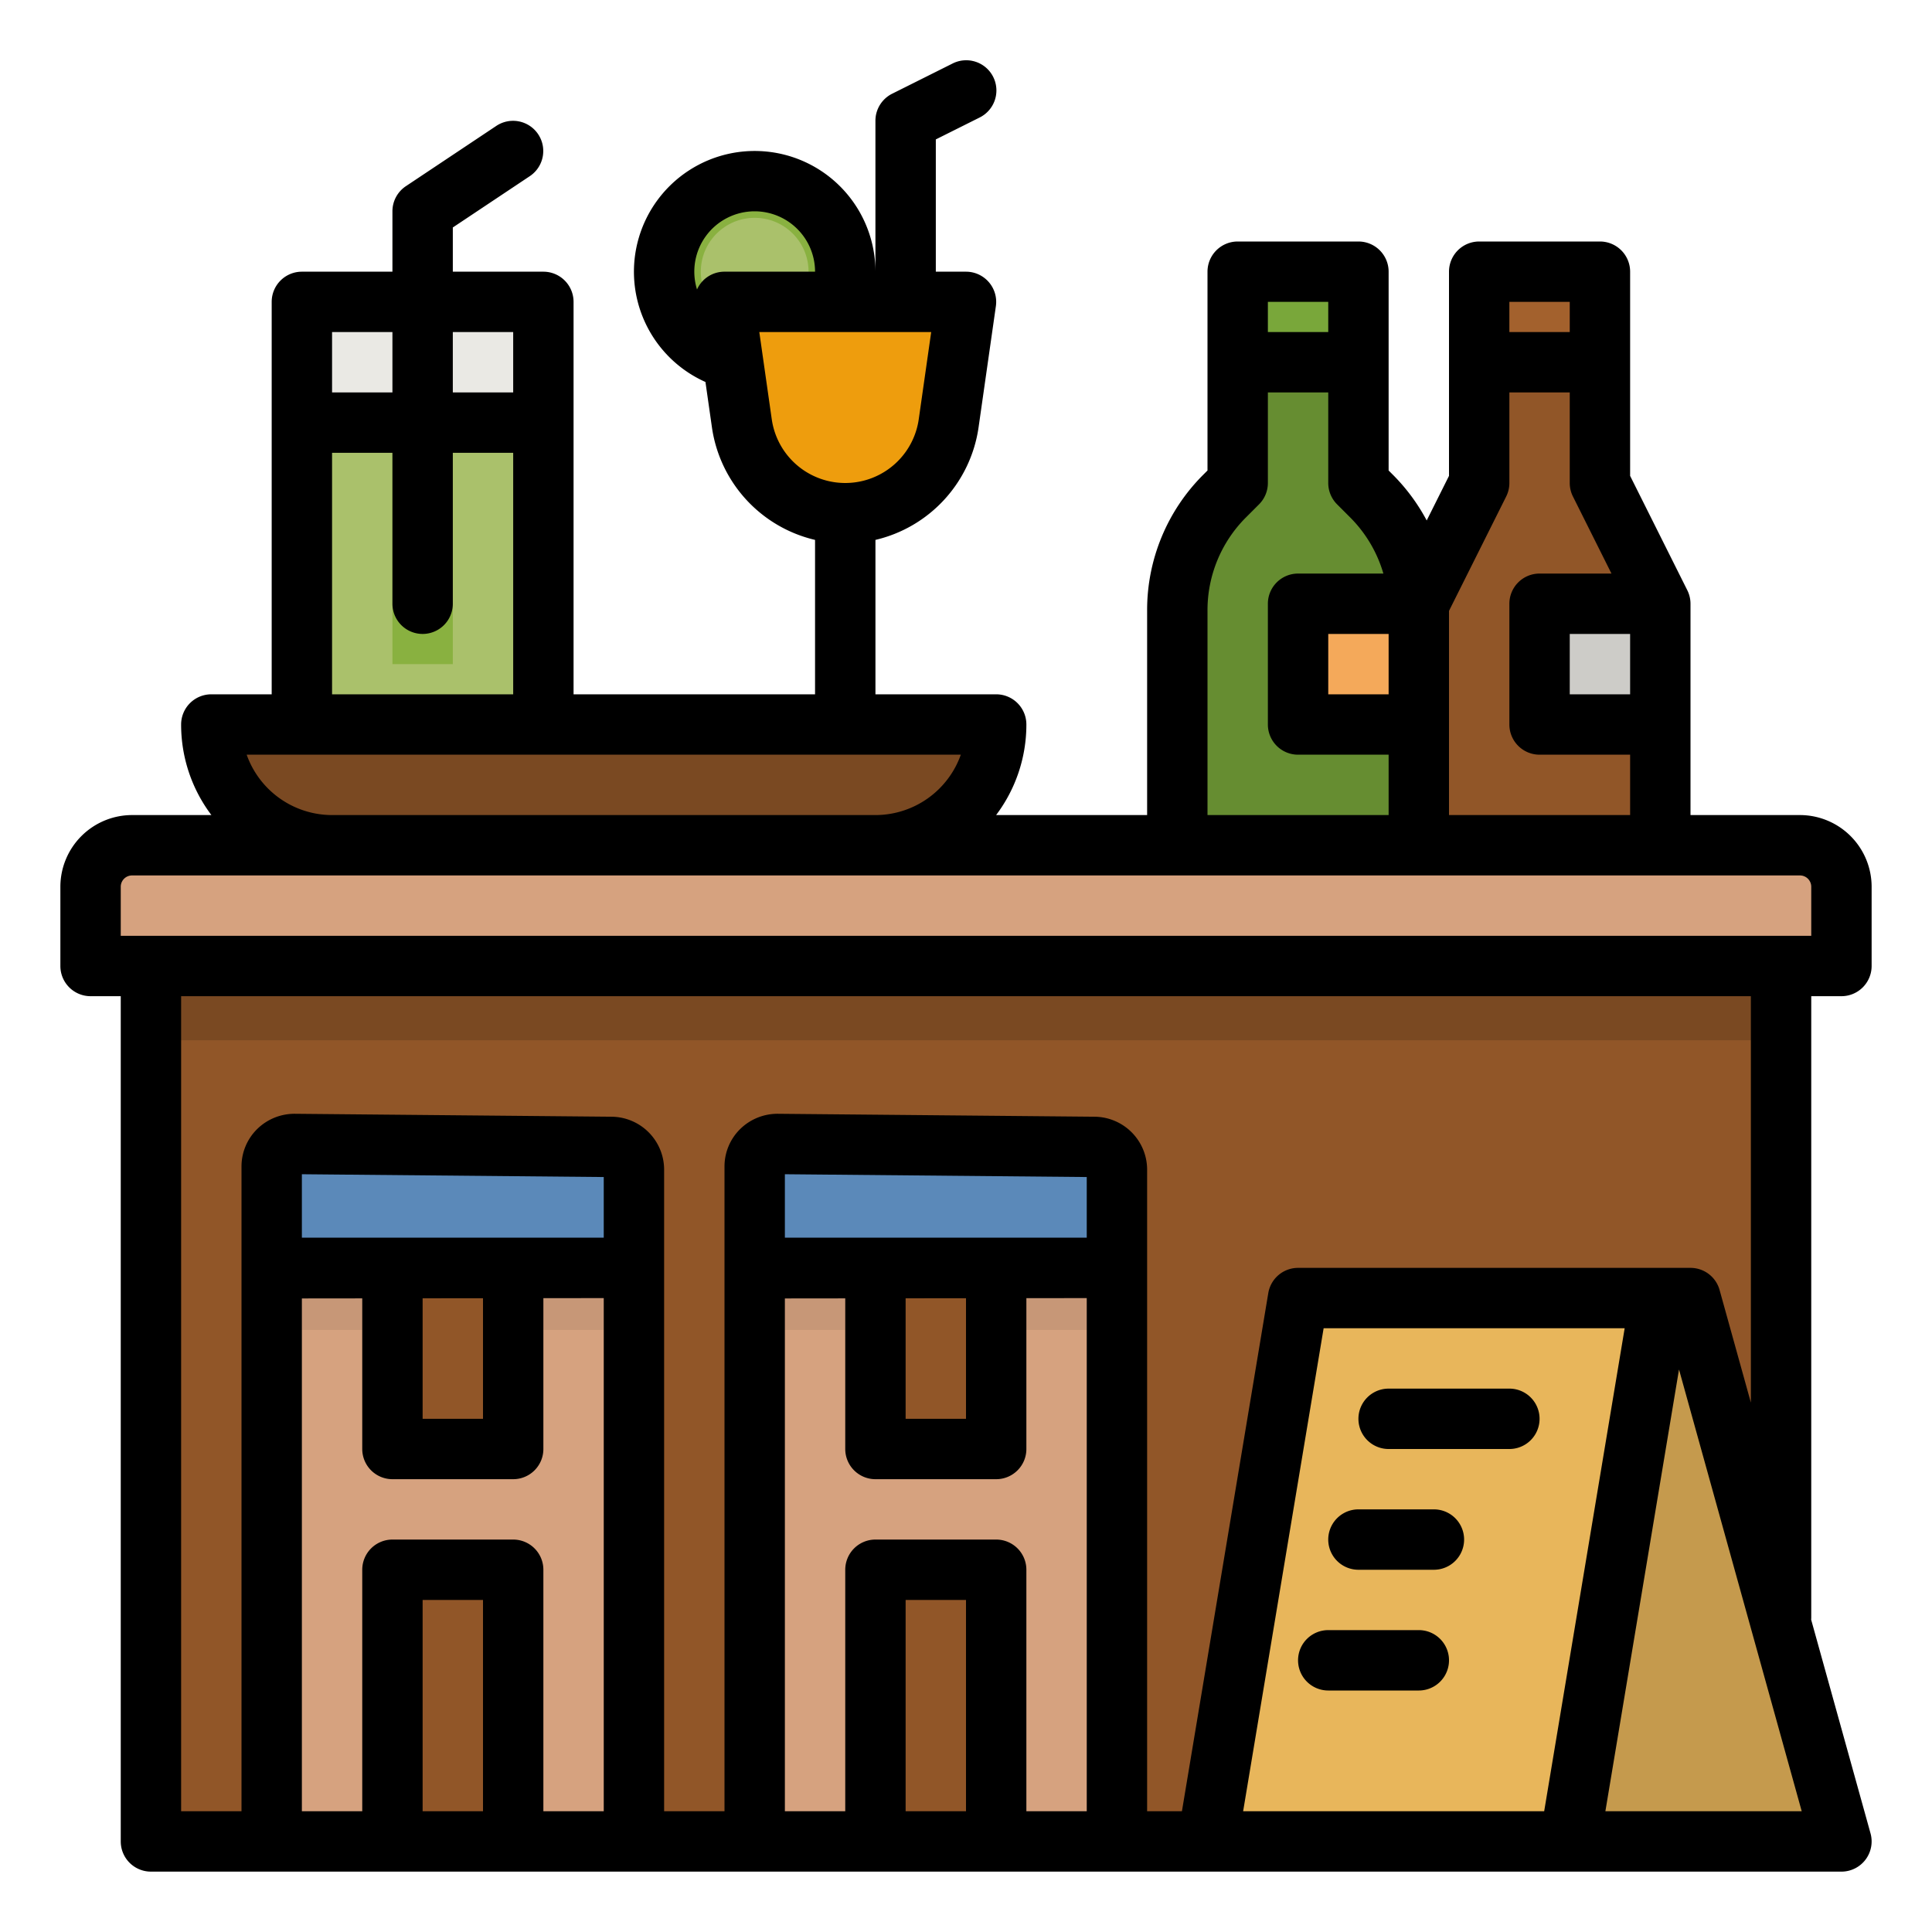 <?xml version="1.0" encoding="UTF-8"?> <svg xmlns="http://www.w3.org/2000/svg" viewBox="0 0 512 512"><g id="filled_outline" data-name="filled outline"><path d="m224 208.274a8 8 0 0 1 -8-8v-64.274a8 8 0 0 1 16 0v64.274a8 8 0 0 1 -8 8z" fill="#eae9e4"></path><path d="m232 136v6.82a27.709 27.709 0 0 1 -16 0v-6.82a8 8 0 0 1 16 0z" fill="#cdccc8"></path><path d="m240 88a8 8 0 0 1 -8-8v-48a8 8 0 0 1 4.422-7.155l16-8a8 8 0 1 1 7.156 14.31l-11.578 5.789v43.056a8 8 0 0 1 -8 8z" fill="#eae9e4"></path><circle cx="200" cy="72" fill="#89b140" r="24"></circle><circle cx="200" cy="72" fill="#aac16b" r="14.276"></circle><path d="m40 256h432v232h-432z" fill="#915628"></path><path d="m56 192h208a0 0 0 0 1 0 0 32 32 0 0 1 -32 32h-144a32 32 0 0 1 -32-32 0 0 0 0 1 0 0z" fill="#7a4922"></path><path d="m168 336-96 .108v-26.944a6 6 0 0 1 6.056-6l84 .781a6 6 0 0 1 5.944 6z" fill="#5b89b9"></path><path d="m416 488h-96l24-144h96z" fill="#e8b65b"></path><path d="m35 224h442a11 11 0 0 1 11 11v21a0 0 0 0 1 0 0h-464a0 0 0 0 1 0 0v-21a11 11 0 0 1 11-11z" fill="#d6a27f"></path><path d="m440 344h8l40 144h-72z" fill="#c59a4d"></path><path d="m360 128v-32h-32v32l-3.421 3.421a42.948 42.948 0 0 0 -12.579 30.369v56.21a6 6 0 0 0 6 6h52a6 6 0 0 0 6-6v-56.21a42.948 42.948 0 0 0 -12.579-30.369z" fill="#668d31"></path><path d="m328 72h32v24h-32z" fill="#79a73a"></path><path d="m344 160h32v32h-32z" fill="#f4a95a"></path><path d="m424 128v-32h-32v32l-16 32v58a6 6 0 0 0 6 6h52a6 6 0 0 0 6-6v-58z" fill="#915628"></path><path d="m392 72h32v24h-32z" fill="#a3612d"></path><path d="m408 160h32v32h-32z" fill="#cdccc8"></path><path d="m224 136a27.672 27.672 0 0 1 -27.394-23.759l-4.606-32.241h64l-4.606 32.241a27.672 27.672 0 0 1 -27.394 23.759z" fill="#ee9d0d"></path><path d="m80 112h64v80h-64z" fill="#aac16b"></path><path d="m80 80h64v32h-64z" fill="#eae9e4"></path><path d="m136 336v48h-32v-48h-32v152h32v-72h32v72h32v-152z" fill="#d6a27f"></path><path d="m296 336-96 .108v-26.944a6 6 0 0 1 6.056-6l84 .781a6 6 0 0 1 5.944 6z" fill="#5b89b9"></path><path d="m264 336v48h-32v-48h-32v152h32v-72h32v72h32v-152z" fill="#d6a27f"></path><path d="m400 384h-32a8 8 0 0 1 0-16h32a8 8 0 0 1 0 16z" fill="#dcac56"></path><path d="m380 416h-20a8 8 0 0 1 0-16h20a8 8 0 0 1 0 16z" fill="#dcac56"></path><path d="m376 448h-24a8 8 0 0 1 0-16h24a8 8 0 0 1 0 16z" fill="#dcac56"></path><g fill="#c79777"><path d="m72 336.108h32v16.342h-32z"></path><path d="m136 336.108h32v16.342h-32z"></path><path d="m200 336.108h32v16.342h-32z"></path><path d="m264 336.108h32v16.342h-32z"></path></g><path d="m40 256.002h432v19.676h-432z" fill="#7a4922"></path><path d="m142.656 35.562a8 8 0 0 0 -11.094-2.218l-24 16a8 8 0 0 0 -3.562 6.656v24h16v-19.719l20.437-13.625a8 8 0 0 0 2.219-11.094z" fill="#eae9e4"></path><path d="m104 112h16v64h-16z" fill="#89b140"></path><path d="m104 80h16v32h-16z" fill="#dcdbd6"></path><path d="m232 72h16v8h-16z" fill="#cdccc8"></path><path d="m480 264h8a8 8 0 0 0 8-8v-21a19.021 19.021 0 0 0 -19-19h-29v-56a7.994 7.994 0 0 0 -.845-3.578l-15.155-30.311v-54.111a8 8 0 0 0 -8-8h-32a8 8 0 0 0 -8 8v54.111l-5.909 11.818a51.116 51.116 0 0 0 -9.013-12.164l-1.078-1.078v-52.687a8 8 0 0 0 -8-8h-32a8 8 0 0 0 -8 8v52.687l-1.077 1.077a50.613 50.613 0 0 0 -14.923 36.026v54.21h-40.022a39.788 39.788 0 0 0 8.022-24 8 8 0 0 0 -8-8h-32v-40.92a35.889 35.889 0 0 0 27.313-29.707l4.606-32.241a8 8 0 0 0 -7.919-9.132h-8v-35.056l11.578-5.789a8 8 0 1 0 -7.156-14.31l-16 8a8 8 0 0 0 -4.422 7.155v40a32 32 0 1 0 -45.048 29.229l1.735 12.143a35.889 35.889 0 0 0 27.313 29.708v40.92h-64v-104a8 8 0 0 0 -8-8h-24v-11.719l20.438-13.625a8 8 0 0 0 -8.876-13.312l-24 16a8 8 0 0 0 -3.562 6.656v16h-24a8 8 0 0 0 -8 8v104h-16a8 8 0 0 0 -8 8 39.788 39.788 0 0 0 8.022 24h-21.022a19.021 19.021 0 0 0 -19 19v21a8 8 0 0 0 8 8h8v224a8 8 0 0 0 8 8h448a8 8 0 0 0 7.708-10.142l-15.734-56.642c.011-.171.026-.341.026-.515zm-280-208a16.019 16.019 0 0 1 16 16h-24a7.951 7.951 0 0 0 -7.283 4.713 15.98 15.98 0 0 1 15.283-20.713zm4.525 55.109-3.301-23.109h45.552l-3.3 23.11a19.673 19.673 0 0 1 -38.95 0zm227.475 72.891h-16v-16h16zm-32-104h16v8h-16zm-.845 51.578a7.994 7.994 0 0 0 .845-3.578v-24h16v24a7.994 7.994 0 0 0 .845 3.578l10.211 20.422h-19.056a8 8 0 0 0 -8 8v32a8 8 0 0 0 8 8h24v16h-48v-54.111zm-31.155 52.422h-16v-16h16zm-32-104h16v8h-16zm-16 81.79a34.716 34.716 0 0 1 10.237-24.713l3.42-3.421a8 8 0 0 0 2.343-5.656v-24h16v24a8 8 0 0 0 2.343 5.656l3.421 3.422a34.748 34.748 0 0 1 8.846 14.922h-22.61a8 8 0 0 0 -8 8v32a8 8 0 0 0 8 8h24v16h-48zm-184-73.79v16h-16v-16zm-32 0v16h-16v-16zm-16 32h16v40a8 8 0 0 0 16 0v-40h16v64h-48zm-22.629 80h189.258a24.042 24.042 0 0 1 -22.629 16h-144a24.042 24.042 0 0 1 -22.629-16zm-33.371 35a3 3 0 0 1 3-3h442a3 3 0 0 1 3 3v13h-448zm128 93h-80v-16.817l80 .743zm-48 16.062 16-.017v31.955h-16zm16 135.938h-16v-56h16zm16 0v-64a8 8 0 0 0 -8-8h-32a8 8 0 0 0 -8 8v64h-16v-135.9l16-.018v39.918a8 8 0 0 0 8 8h32a8 8 0 0 0 8-8v-39.973l16-.018v135.991zm144-152h-80v-16.817l80 .743zm-48 16.062 16-.017v31.955h-16zm16 135.938h-16v-56h16zm16 0v-64a8 8 0 0 0 -8-8h-32a8 8 0 0 0 -8 8v64h-16v-135.9l16-.018v39.918a8 8 0 0 0 8 8h32a8 8 0 0 0 8-8v-39.973l16-.018v135.991zm147.89-64-10.667 64h-79.779l21.333-128h79.779zm5.554 64 19.512-117.07 32.519 117.07zm30.264-138.142a8 8 0 0 0 -7.708-5.858h-104a8 8 0 0 0 -7.891 6.685l-22.886 137.315h-9.223v-170.056a14.046 14.046 0 0 0 -13.87-14l-84-.78a14.126 14.126 0 0 0 -9.984 4.054 13.9 13.9 0 0 0 -4.146 9.946v170.836h-16v-170.056a14.046 14.046 0 0 0 -13.87-14l-84-.78a14.126 14.126 0 0 0 -9.984 4.054 13.9 13.9 0 0 0 -4.146 9.946v170.836h-16v-216h416v107.709z"></path><path d="m368 384h32a8 8 0 0 0 0-16h-32a8 8 0 0 0 0 16z"></path><path d="m360 416h20a8 8 0 0 0 0-16h-20a8 8 0 0 0 0 16z"></path><path d="m344 440a8 8 0 0 0 8 8h24a8 8 0 0 0 0-16h-24a8 8 0 0 0 -8 8z"></path></g></svg> 